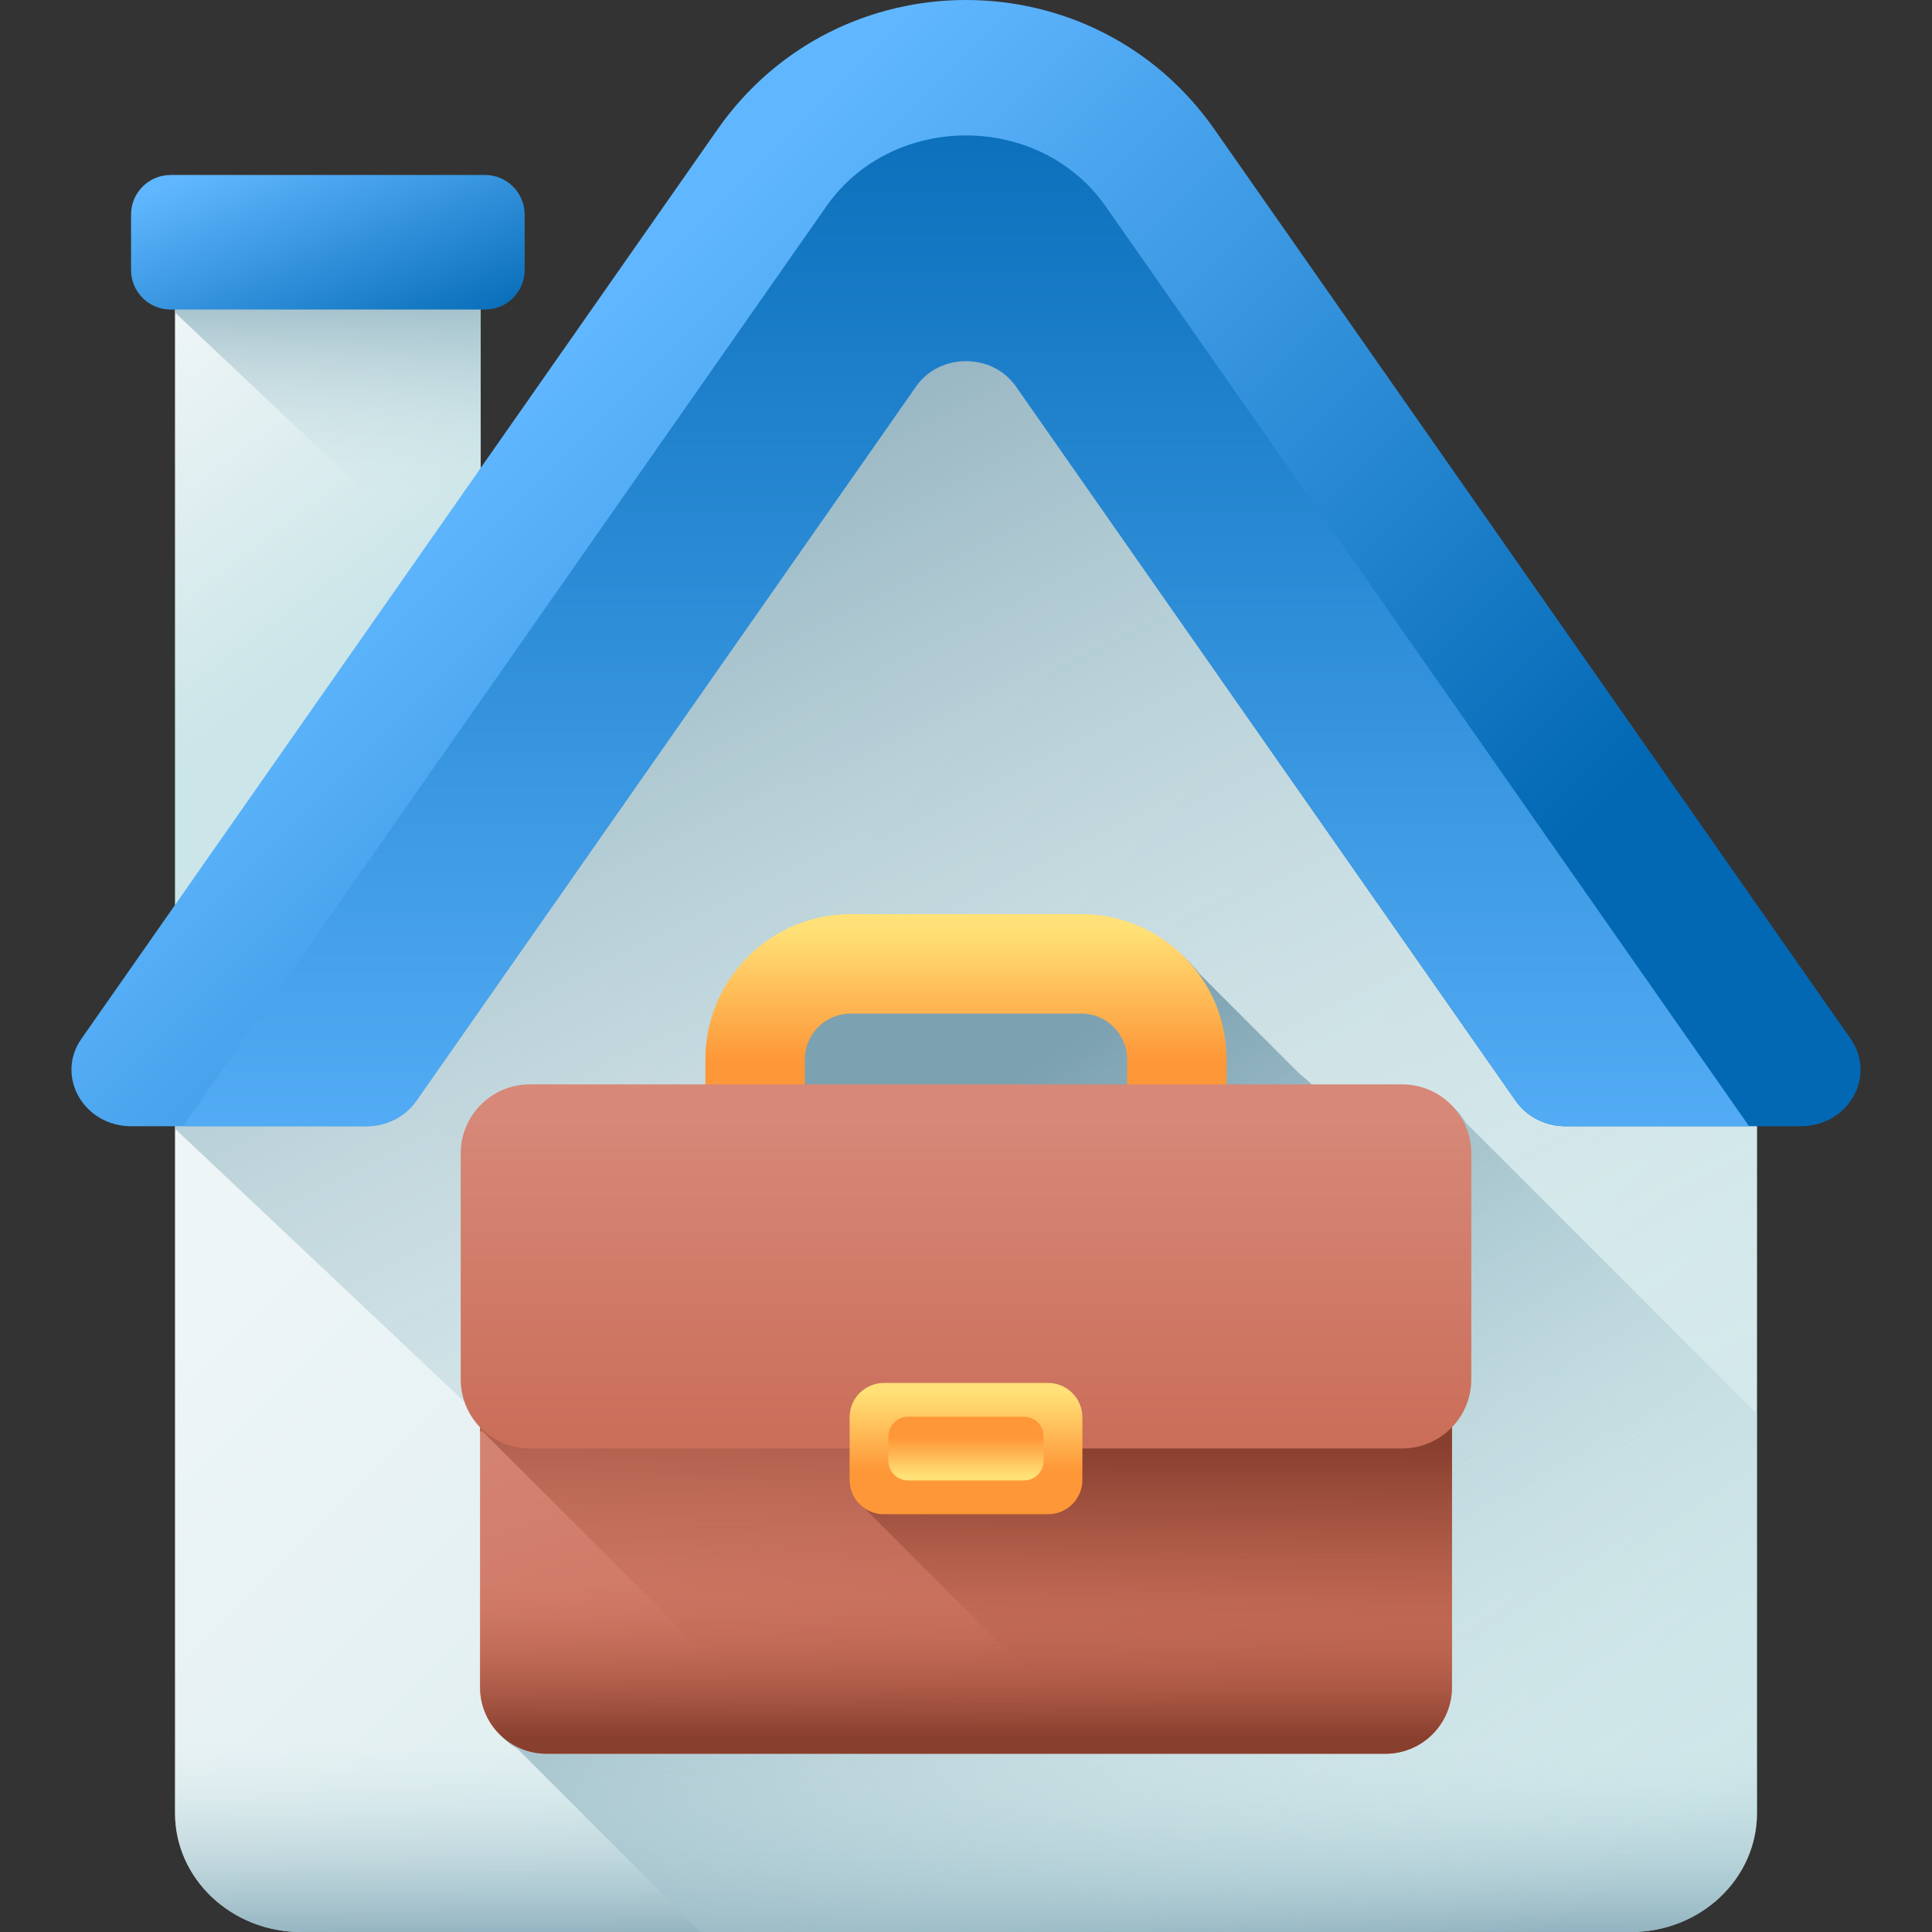 <svg id="Capa_1" enable-background="new 0 0 510 510" height="512" viewBox="0 0 510 510" width="512" xmlns="http://www.w3.org/2000/svg" xmlns:xlink="http://www.w3.org/1999/xlink"><rect x="0" y="0" width="510" height="510" fill="#333333" stroke="none"/><linearGradient id="lg1"><stop offset="0" stop-color="#eef5f6"/><stop offset="1" stop-color="#cbe5e8"/></linearGradient><linearGradient id="SVGID_1_" gradientUnits="userSpaceOnUse" x1="36.678" x2="93.633" xlink:href="#lg1" y1="91.935" y2="167.231"/><linearGradient id="lg2"><stop offset="0" stop-color="#cbe5e8" stop-opacity="0"/><stop offset="1" stop-color="#7ca1b1"/></linearGradient><linearGradient id="SVGID_2_" gradientUnits="userSpaceOnUse" x1="86.544" x2="86.544" xlink:href="#lg2" y1="132.399" y2="63.687"/><linearGradient id="lg3"><stop offset="0" stop-color="#60b7ff"/><stop offset="1" stop-color="#0268b4"/></linearGradient><linearGradient id="SVGID_3_" gradientUnits="userSpaceOnUse" x1="75.46" x2="100.988" xlink:href="#lg3" y1="36.243" y2="100.063"/><linearGradient id="SVGID_4_" gradientUnits="userSpaceOnUse" x1="153.013" x2="443.721" xlink:href="#lg1" y1="243.933" y2="534.64"/><linearGradient id="SVGID_5_" gradientUnits="userSpaceOnUse" x1="336.796" x2="149.305" xlink:href="#lg2" y1="448.462" y2="71.623"/><linearGradient id="SVGID_6_" gradientUnits="userSpaceOnUse" x1="126.04" x2="322.933" xlink:href="#lg3" y1="116.661" y2="313.555"/><linearGradient id="SVGID_7_" gradientUnits="userSpaceOnUse" x1="255" x2="255" xlink:href="#lg3" y1="347.271" y2="-1.581"/><linearGradient id="SVGID_8_" gradientUnits="userSpaceOnUse" x1="255" x2="255" xlink:href="#lg2" y1="459.579" y2="518.782"/><linearGradient id="SVGID_9_" gradientUnits="userSpaceOnUse" x1="374.851" x2="228.864" xlink:href="#lg2" y1="532.479" y2="310.873"/><linearGradient id="lg4"><stop offset="0" stop-color="#ffe177"/><stop offset="1" stop-color="#fe9738"/></linearGradient><linearGradient id="SVGID_10_" gradientUnits="userSpaceOnUse" x1="255" x2="255" xlink:href="#lg4" y1="245.333" y2="279.898"/><linearGradient id="lg5"><stop offset="0" stop-color="#d78878"/><stop offset="1" stop-color="#ca6e59"/></linearGradient><linearGradient id="SVGID_11_" gradientUnits="userSpaceOnUse" x1="235.307" x2="281.839" xlink:href="#lg5" y1="313.868" y2="459.537"/><linearGradient id="lg6"><stop offset="0" stop-color="#ca6e59" stop-opacity="0"/><stop offset="1" stop-color="#883f2e"/></linearGradient><linearGradient id="SVGID_12_" gradientUnits="userSpaceOnUse" x1="255" x2="255" xlink:href="#lg6" y1="446.284" y2="344.517"/><linearGradient id="SVGID_13_" gradientUnits="userSpaceOnUse" x1="304.961" x2="304.961" xlink:href="#lg6" y1="453.286" y2="381.335"/><linearGradient id="SVGID_14_" gradientUnits="userSpaceOnUse" x1="255" x2="255" xlink:href="#lg6" y1="417.577" y2="458.658"/><linearGradient id="SVGID_15_" gradientUnits="userSpaceOnUse" x1="255" x2="255" xlink:href="#lg5" y1="295.046" y2="380.001"/><linearGradient id="SVGID_16_" gradientUnits="userSpaceOnUse" x1="255" x2="255" xlink:href="#lg4" y1="367.472" y2="388.148"/><linearGradient id="SVGID_17_" gradientTransform="matrix(-1 0 0 -1 510 777)" gradientUnits="userSpaceOnUse" x1="255" x2="255" xlink:href="#lg4" y1="387.373" y2="397.398"/><g><g><path d="m46.195 65.535h80.697v184.649h-80.697z" fill="url(#SVGID_1_)"/><path d="m46.195 82.514 80.698 76.143v-93.122h-80.698z" fill="url(#SVGID_2_)"/><path d="m128.047 81.715h-83.005c-5.77 0-10.447-4.677-10.447-10.447v-14.63c0-5.77 4.677-10.447 10.447-10.447h83.005c5.77 0 10.447 4.677 10.447 10.447v14.63c-.001 5.77-4.678 10.447-10.447 10.447z" fill="url(#SVGID_3_)"/><path d="m430.517 510h-351.034c-18.384 0-33.288-14.062-33.288-31.409v-208.42l180.397-249.158c14.002-19.339 42.815-19.339 56.817 0l180.396 249.158v208.42c0 17.347-14.904 31.409-33.288 31.409z" fill="url(#SVGID_4_)"/><path d="m226.592 21.013-180.397 249.158v27.778l224.733 212.051h159.589c18.384 0 33.288-14.062 33.288-31.409v-208.42l-180.397-249.158c-14.002-19.339-42.814-19.339-56.816 0z" fill="url(#SVGID_5_)"/><g><path d="m268.217 102.043 131.899 188.57c2.921 4.176 7.87 6.689 13.173 6.689h62.042c12.573 0 20.098-13.194 13.173-23.096l-167.896-240.032c-31.871-45.565-99.344-45.565-131.215 0l-167.896 240.032c-6.926 9.901.6 23.096 13.173 23.096h62.042c5.303 0 10.251-2.513 13.173-6.689l131.899-188.57c6.42-9.179 20.012-9.179 26.433 0z" fill="url(#SVGID_6_)"/><path d="m109.884 290.613 131.899-188.57c6.259-8.949 20.174-8.949 26.434 0l131.899 188.57c2.921 4.176 7.87 6.689 13.173 6.689h48.428l-169.849-242.825c-17.46-24.962-56.276-24.962-73.736 0l-169.849 242.825h48.428c5.304 0 10.252-2.513 13.173-6.689z" fill="url(#SVGID_7_)"/></g><path d="m46.195 410.085v68.505c0 17.347 14.903 31.409 33.288 31.409h351.034c18.384 0 33.288-14.062 33.288-31.409v-68.505z" fill="url(#SVGID_8_)"/></g><path d="m463.805 478.591v-105.357l-76.868-76.868c-3.166-5.418-9.028-9.067-15.756-9.067h-23.918c-1.333-1.416-2.771-2.73-4.304-3.932l-26.278-26.278c-7.023-8.958-17.933-14.731-30.173-14.731h-60.915c-21.138 0-38.335 17.197-38.335 38.335v6.606h-46.337c-10.081 0-18.254 8.173-18.254 18.254v59.603c0 4.913 1.95 9.363 5.107 12.644v68.645c0 6.536 3.579 12.226 8.877 15.248l48.309 48.307h245.557c18.384 0 33.288-14.062 33.288-31.409z" fill="url(#SVGID_9_)"/><g><path d="m323.792 299.247h-26.257v-19.605c0-6.66-5.418-12.078-12.078-12.078h-60.915c-6.66 0-12.078 5.418-12.078 12.078v19.605h-26.257v-19.605c0-21.138 17.197-38.335 38.335-38.335h60.915c21.138 0 38.335 17.197 38.335 38.335z" fill="url(#SVGID_10_)"/><path d="m365.722 462.948h-221.444c-9.695 0-17.555-7.86-17.555-17.555v-139.751c0-9.695 7.86-17.555 17.555-17.555h221.444c9.695 0 17.555 7.86 17.555 17.555v139.751c0 9.695-7.86 17.555-17.555 17.555z" fill="url(#SVGID_11_)"/><path d="m383.279 305.639v139.748c0 9.704-7.866 17.56-17.56 17.56h-153.223l-85.282-85.282s-.168.137-.494.389v-72.416c0-9.694 7.867-17.55 17.56-17.55h221.438c9.695.001 17.561 7.857 17.561 17.551z" fill="url(#SVGID_12_)"/><path d="m383.279 445.388v-71.399h-156.636v22.582l66.377 66.377h72.699c9.694 0 17.56-7.856 17.56-17.56z" fill="url(#SVGID_13_)"/><path d="m126.723 406.024v39.369c0 9.695 7.86 17.555 17.555 17.555h221.444c9.695 0 17.555-7.86 17.555-17.555v-39.369z" fill="url(#SVGID_14_)"/><path d="m370.13 382.358h-230.26c-10.081 0-18.254-8.173-18.254-18.254v-59.603c0-10.081 8.173-18.254 18.254-18.254h230.26c10.081 0 18.254 8.173 18.254 18.254v59.603c0 10.081-8.173 18.254-18.254 18.254z" fill="url(#SVGID_15_)"/><g><path d="m276.662 399.722h-43.323c-5.003 0-9.059-4.056-9.059-9.059v-16.542c0-5.003 4.056-9.059 9.059-9.059h43.323c5.003 0 9.059 4.056 9.059 9.059v16.542c-.001 5.003-4.056 9.059-9.059 9.059z" fill="url(#SVGID_16_)"/><path d="m239.67 373.991h30.66c2.844 0 5.15 2.306 5.15 5.15v6.504c0 2.844-2.306 5.15-5.15 5.15h-30.66c-2.844 0-5.15-2.306-5.15-5.15v-6.504c0-2.845 2.306-5.15 5.15-5.15z" fill="url(#SVGID_17_)"/></g></g></g></svg>
